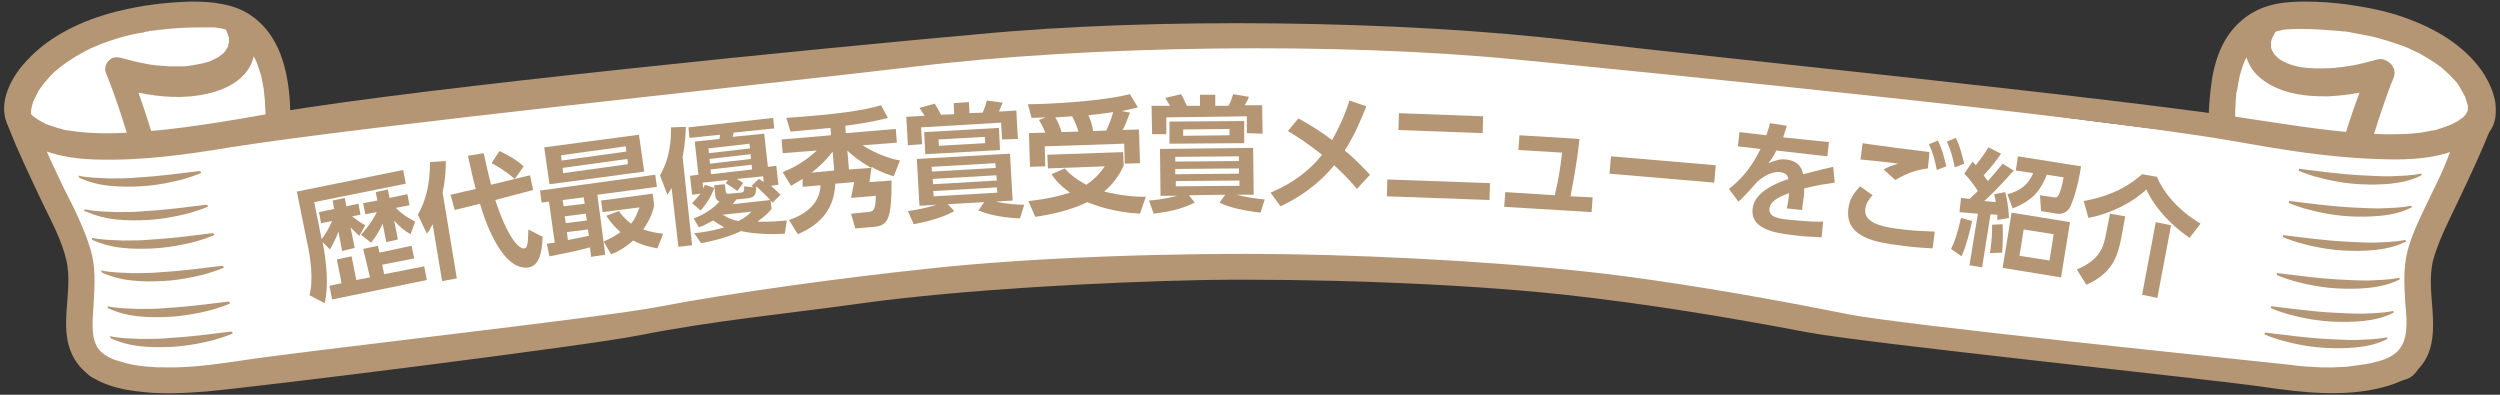 <?xml version="1.0" encoding="utf-8"?>
<!-- Generator: Adobe Illustrator 27.9.0, SVG Export Plug-In . SVG Version: 6.00 Build 0)  -->
<svg version="1.1" id="レイヤー_1" xmlns="http://www.w3.org/2000/svg" xmlns:xlink="http://www.w3.org/1999/xlink" x="0px"
	 y="0px" width="475px" height="75px" viewBox="0 0 475 75" style="enable-background:new 0 0 475 75;" xml:space="preserve">
<rect x="0" y="0" width="475" height="75" fill="#333333" stroke="none"/>
<style type="text/css">
	.st0{fill:#FFFFFF;}
	.st1{fill:#B49574;}
</style>
<g>
	<g>
		<g>
			<path class="st0" d="M471,23.1c2.8-3.7-3.9-20-34.1-20.2C418,2.7,423.1,24.6,421.8,34c-1.7,12-0.9,21,5.2,27
				c3.6,3.6,27.6,11.2,29.9,8.2c2.3-3,0-11.5,2.8-23.1C462.4,34.5,468.2,26.8,471,23.1z"/>
			<path class="st0" d="M3.9,23.1C1.1,19.3,7.8,3.1,38,2.8C56.9,2.7,51.8,24.6,53.1,34c1.7,12,0.9,21-5.2,27
				c-3.6,3.6-27.6,11.2-29.9,8.2c-2.3-3,0-11.5-2.8-23.1C12.5,34.5,6.6,26.8,3.9,23.1z"/>
			<g>
				<path class="st1" d="M56,38c-0.2-1.9-0.5-3.8-0.7-5.8c-0.1-1.3-0.1-2.5-0.1-3.8c0-2.9,0-5.9-0.1-8.8c-0.4-6.4-2-13.1-7.6-16.8
					c-3.2-2.1-7.2-2.5-11-2.5C31.7,0.4,26.8,1,22.1,2.2c-6.3,1.6-12.6,4.5-17,9.3C2.6,14.1,0.2,18.2,0.9,22c0.2,0.9,0.4,1.7,1,2.4
					c2,2.6,3.9,5.3,5.5,8.2c0.3,0.5,0.5,0.9,0.8,1.4c0.1,0.1,0.1,0.2,0.2,0.3c0,0,0,0,0,0c0.1,0.3,0.3,0.5,0.4,0.8
					c0.5,1.1,1,2.2,1.5,3.3c1,2.5,1.9,5,2.5,7.6c0.3,1.2,0.6,2.6,0.8,4c0.2,1.4,0.4,2.7,0.5,4.1c0.2,2.3,0.3,4.7,0.3,7
					c0,3.2-0.3,7.5,2.2,9.9c1.7,1.7,4.5,1.4,6.6,1.2c3.3-0.4,6.5-1.2,9.7-2.1c3.3-1,6.5-2.1,9.7-3.4c1.9-0.8,3.9-1.6,5.6-2.7
					c0.3-0.2,0.6-0.4,0.9-0.6c0,0,0.1-0.1,0.1-0.1c0,0,0.1-0.1,0.1-0.1c0.1-0.1,0.3-0.2,0.4-0.3c0.1-0.1,0.1-0.2,0.2-0.2
					c2.8-2.7,4.5-6.5,5.5-10.2C56.6,47.7,56.5,42.8,56,38z M16.2,9.7C16.2,9.7,16.2,9.7,16.2,9.7C16.5,9.5,16.3,9.6,16.2,9.7z
					 M16.1,9.7C16.1,9.8,16.1,9.8,16.1,9.7C16.1,9.8,16.1,9.8,16.1,9.7z M24.7,66.9c-0.2,0-0.3,0.1-0.5,0.1c0,0-0.2,0-0.3,0.1
					c-0.1,0-0.2,0-0.3,0c-0.2,0-0.3,0-0.5,0.1c-0.3,0-0.6,0.1-0.9,0.1c-0.6,0.1-1.1,0.1-1.7,0.1c-0.2,0-0.5,0-0.7,0c0,0,0,0,0,0
					c0-0.1-0.1-0.2-0.1-0.4c0-0.2-0.1-0.3-0.1-0.5c-0.1-0.7-0.2-1.5-0.2-2.2c-0.2-4.3-0.1-8.7-0.7-13c-1.3-9.5-5.1-18.6-10.5-26.4
					c-0.7-1.1-1.5-2.1-2.3-3.1c0,0,0,0,0,0c0,0,0,0,0-0.1c0-0.1,0-0.2,0-0.4c0,0,0,0,0,0c0-0.3,0-0.5,0.1-0.8c0-0.2,0.1-0.3,0.1-0.5
					c0,0,0,0,0,0c0.1-0.4,0.2-0.7,0.4-1.1c0.2-0.4,0.4-0.8,0.6-1.2c0-0.1,0.1-0.1,0.1-0.2c0.1-0.2,0.2-0.3,0.3-0.5
					c0.6-0.9,1.3-1.7,2-2.5c0.2-0.2,0.4-0.4,0.6-0.6c0.1-0.1,0.2-0.2,0.3-0.3c0.5-0.4,1-0.8,1.5-1.2c1.1-0.8,2.3-1.6,3.6-2.3
					c0.3-0.2,0.6-0.3,0.9-0.5c0.1,0,0.2-0.1,0.2-0.1c0.2-0.1,0.4-0.2,0.6-0.3c0.8-0.3,1.6-0.7,2.4-1c1.7-0.6,3.5-1.2,5.3-1.6
					c0.5-0.1,1-0.2,1.5-0.3c0.2,0,0.5-0.1,0.7-0.1c0.1,0,0.2,0,0.3-0.1c0,0,0.2,0,0.3-0.1c0.1,0,0.2,0,0.3,0c0.1,0,0.2,0,0.3-0.1
					c0.3,0,0.6-0.1,0.9-0.1c0.6-0.1,1.1-0.1,1.7-0.2c2.5-0.3,5-0.4,7.5-0.4c0.5,0,0.9,0,1.4,0c0.2,0,0.4,0,0.6,0c0.1,0,0.1,0,0.2,0
					c0,0,0.1,0,0.1,0c0.7,0.1,1.5,0.2,2.2,0.4c0.1,0.2,0.2,0.5,0.3,0.7c0-0.1,0-0.2,0,0c0,0.1,0,0.1,0.1,0.2c0,0,0,0,0,0
					c0,0,0,0,0,0c0,0,0,0,0,0.1c0.1,0.2,0.1,0.4,0.2,0.6c0,0,0,0,0,0.1c0,0.1,0,0.3,0,0.3c0,0.2,0,0.3,0,0.5c0,0,0,0,0,0
					c0,0,0,0,0,0c0,0.1-0.2,0.5-0.2,0.7c0.1-0.1,0.2-0.3,0.1-0.1c0,0.1-0.1,0.1-0.1,0.2c0,0,0,0,0,0c0,0,0,0,0,0
					c-0.1,0.2-0.2,0.3-0.3,0.5c0,0-0.2,0.2-0.2,0.3c0,0,0,0,0,0c-0.2,0.3-0.5,0.5-0.7,0.7c0,0-0.1,0.1-0.2,0.1c0,0,0,0-0.1,0.1
					c0,0-0.1,0.1-0.1,0.1c0,0,0,0,0,0c0,0,0,0,0,0c0,0-0.1,0-0.1,0.1c-0.4,0.2-0.8,0.4-1.2,0.6c-0.3,0.2-0.7,0.3-1,0.4
					c-0.1,0-0.3,0.1-0.4,0.1c-0.2,0.1-0.5,0.1-0.8,0.2c-1,0.2-2,0.4-3.1,0.5c-0.1,0-0.7,0-0.5,0c-0.2,0-0.5,0-0.7,0
					c-0.6,0-1.2,0-1.9,0c-1.5-0.1-3-0.2-4.4-0.5c-0.9-0.2-1.1-0.2-1.9-0.4c-0.9-0.2-1.8-0.5-2.7-0.7c-0.8-0.2-1.7-0.2-2.3,0.5
					c-0.6,0.5-0.9,1.6-0.6,2.3c2,4.9,3.6,10,5.1,15.1c1.6,5.6,3,11.3,4,17.1c0.1,0.3,0.1,0.6,0.2,0.9c0,0,0,0.1,0,0.1c0,0,0,0,0,0.1
					c0,0.1,0,0.3,0.1,0.4c0.1,0.7,0.2,1.4,0.3,2.1c0.2,1.2,0.3,2.5,0.4,3.7c0.1,1.1,0.1,2.3,0.1,3.4c0,0.5,0,0.9,0,1.4
					c0,0.2,0,0.5,0,0.7c0,0,0,0.1,0,0.2c0,0.1,0,0.1,0,0.1c-0.1,1.2-0.3,2.3,0,3.5c0.2,0.8,0.6,1.6,1.2,2.3c-1.8,0.5-3.7,1-5.6,1.4
					C25.4,66.7,25,66.8,24.7,66.9z M34.9,62.3C34.9,62.4,34.9,62.4,34.9,62.3C34.9,62.4,34.9,62.4,34.9,62.3
					C34.9,62.4,34.9,62.4,34.9,62.3C34.9,62.3,34.9,62.3,34.9,62.3z M34.9,62.3C34.9,62.3,34.9,62.3,34.9,62.3
					C34.9,62.3,34.9,62.3,34.9,62.3C34.9,62.3,34.9,62.3,34.9,62.3z M34.9,62.4C34.9,62.4,34.9,62.4,34.9,62.4
					C34.9,62.4,34.9,62.3,34.9,62.4C34.9,62.4,34.9,62.4,34.9,62.4z M51.4,44c0,0.1,0,0.1,0,0.2c0,0.6,0,1.1-0.1,1.7
					c-0.1,1.1-0.2,2.1-0.4,3.2c-0.1,0.5-0.2,1-0.3,1.5c-0.1,0.2-0.1,0.5-0.2,0.7c0,0.1-0.1,0.2-0.1,0.3c0.1-0.5,0-0.1,0,0.1
					c-0.3,0.9-0.6,1.8-1,2.7c-0.2,0.4-0.4,0.8-0.6,1.2c-0.1,0.2-0.2,0.4-0.3,0.6c0.3-0.5-0.2,0.2-0.2,0.3c-0.5,0.8-1.1,1.5-1.7,2.2
					c-0.1,0.2-0.3,0.3-0.4,0.5c0,0-0.1,0-0.1,0.1c-0.1,0.1-0.2,0.2-0.3,0.3c-0.3,0.2-0.7,0.5-1,0.7c-0.2,0.1-0.3,0.2-0.5,0.3
					c-0.3,0.1-0.5,0.2-0.8,0.4c-0.3,0.1-0.5,0.2-0.8,0.4c-0.4,0.2-0.8,0.3-1.2,0.5c-0.1,0-0.1,0-0.2,0.1c0,0-0.1,0-0.1,0
					c-0.2,0.1-0.5,0.1-0.7,0.2c-0.9,0.3-1.8,0.5-2.7,0.6c-0.2,0-0.5,0.1-0.7,0.1c-0.1,0-0.1,0-0.2,0c-0.4,0-0.8,0-1.2,0
					c-0.1,0-0.3,0-0.4-0.1c-0.1,0-0.1,0-0.2,0c-0.1,0-0.1-0.1-0.2-0.1c0,0,0,0,0,0c0,0,0,0,0,0c0,0,0,0,0,0.1c0,0,0,0,0-0.1
					c0,0,0,0,0,0c0,0,0,0,0,0c0,0,0,0,0,0c-0.1-0.2,0-0.2,0,0c0,0,0,0,0-0.1c0-0.1,0-0.1-0.1-0.1c0,0,0,0.1,0.1,0.1
					c0-0.1,0-0.1,0-0.2c0,0,0,0,0-0.1c0.1-0.4,0.1-0.9,0.2-1.3c0.5-4.8-0.2-9.6-1-14.3c-0.9-5.5-2.2-11-3.7-16.5
					c-1.2-4.2-2.5-8.4-4-12.6c4.3,0.9,8.8,1.2,13.1,0.2c3.8-0.8,7.9-3,8.8-7.1c0.1,0.3,0.3,0.5,0.4,0.8c0.3,0.6,0.5,1.3,0.7,1.9
					c0.1,0.3,0.2,0.6,0.3,0.9c0,0,0,0,0,0c0,0.2,0.1,0.3,0.1,0.5c0.1,0.7,0.3,1.4,0.4,2.1c0.7,5.4,0.1,10.9,0.6,16.3
					c0.2,2.1,0.5,4.2,0.7,6.3c0.1,1.2,0.2,2.4,0.2,3.7c0,0.3,0,0.5,0,0.8C51.4,43.9,51.4,43.9,51.4,44z"/>
				<path class="st1" d="M43.2,9.3c0,0,0-0.1,0-0.1C43.2,9.2,43.2,9.3,43.2,9.3C43.2,9.3,43.2,9.3,43.2,9.3
					C43.2,9.3,43.2,9.3,43.2,9.3z"/>
				<path class="st1" d="M41.8,11c0,0-0.2,0.1-0.2,0.2c0,0,0,0,0,0C41.6,11.1,41.7,11.1,41.8,11z"/>
				<path class="st1" d="M34.9,62.2C34.9,62.2,34.8,62.2,34.9,62.2C34.8,62.2,34.8,62.2,34.9,62.2C34.8,62.2,34.9,62.2,34.9,62.2
					C34.9,62.2,34.9,62.3,34.9,62.2C34.9,62.3,34.9,62.3,34.9,62.2C34.9,62.3,34.9,62.3,34.9,62.2C34.9,62.2,34.9,62.3,34.9,62.2
					c0,0,0-0.1,0-0.1c0,0,0,0,0,0C34.8,62.2,34.9,62.2,34.9,62.2z"/>
				<path class="st1" d="M43.1,6.6c0,0.1,0.1,0.1,0.1,0.2c0,0,0,0,0,0C43.1,6.8,43.1,6.7,43.1,6.6z"/>
			</g>
			<g>
				<path class="st1" d="M425.3,53.9C425.3,54,425.3,54,425.3,53.9C425.3,54,425.3,54,425.3,53.9C425.3,53.9,425.3,53.9,425.3,53.9z
					"/>
				<path class="st1" d="M474.1,19.4c-0.3-1.8-1.1-3.6-2-5.1c-3.2-5.1-8.5-8.4-14-10.5c-4-1.6-8.2-2.4-12.4-3
					c-2.5-0.3-5.1-0.5-7.6-0.5c-2.1,0-4.3,0.1-6.3,0.6c-3.4,0.8-6.3,2.8-8.3,5.6c-1.7,2.4-2.7,5.4-3.2,8.4c-0.5,3.2-0.7,6.4-0.7,9.6
					c0,2.7,0.1,5.4-0.1,8.1c0,0.3,0,0.5-0.1,0.8c0,0.1,0,0.2,0,0.3c0,0.1,0,0.2,0,0.3c-0.2,1.5-0.4,3-0.5,4.5
					c-0.2,2.5-0.3,5-0.2,7.4c0.2,4.4,1.1,9,3.4,12.8c0.9,1.6,2.1,3.2,3.5,4.4c0.9,0.8,1.9,1.4,2.9,1.9c2.9,1.5,5.9,2.6,8.9,3.7
					c3.3,1.1,6.6,2.1,9.9,2.8c2.6,0.6,5.4,1.2,8.1,0.9c1.3-0.1,2.5-0.4,3.4-1.4c1.2-1.3,1.6-3.2,1.8-4.8c0.2-1.7,0.2-3.5,0.2-5.2
					c0-2.3,0.1-4.7,0.3-7c0.1-0.6,0.1-1.3,0.2-1.9c0-0.1,0-0.1,0-0.1c0-0.2,0-0.4,0.1-0.5c0.1-0.4,0.1-0.7,0.2-1.1
					c0.2-1.5,0.6-2.9,0.9-4.4c0.3-1.3,0.7-2.7,1.2-4c0.2-0.6,0.4-1.2,0.6-1.8c0.1-0.3,0.2-0.6,0.4-0.9c0-0.1,0.1-0.2,0.1-0.3
					c0,0,0.1-0.2,0.1-0.3c1.6-3.8,3.7-7.4,6-10.8c0.8-1.1,1.6-2.2,2.4-3.3C474.3,23,474.3,21.1,474.1,19.4z M419.2,33.7
					C419.2,33.8,419.2,33.8,419.2,33.7L419.2,33.7z M468.5,18.7C468.5,18.7,468.5,18.7,468.5,18.7C468.6,19,468.5,18.9,468.5,18.7z
					 M425,17.1c0-0.1,0-0.2,0-0.2C425.1,16.5,425,16.9,425,17.1z M423.9,48.5C423.9,48.6,424,48.9,423.9,48.5L423.9,48.5z M424,48.9
					c0-0.1,0-0.3-0.1-0.4c0-0.2-0.1-0.5-0.1-0.7c-0.1-0.5-0.1-1.1-0.1-1.6c-0.1-2.4-0.1-4.8,0.1-7.1c0.1-1.3,0.2-2.6,0.4-3.9
					c0-0.1,0.1-0.5,0.1-0.5c0-0.3,0.1-0.6,0.1-0.9c0-0.3,0.1-0.6,0.1-0.8c0.1-1.2,0.1-2.4,0.1-3.5c0-2.8,0-5.6,0.1-8.5
					c0-0.7,0.1-1.4,0.1-2.1c0-0.4,0.1-0.7,0.1-1.1c0-0.2,0-0.3,0.1-0.5c0,0,0,0,0,0c0.2-0.6,0.2-1.4,0.4-2.1c0.1-0.7,0.3-1.4,0.5-2
					c0.1-0.3,0.2-0.6,0.3-0.9c0.1-0.2,0.1-0.3,0.2-0.5c0.1-0.3,0.3-0.6,0.4-0.9c0.5,1.4,1.2,2.6,2.3,3.6c3.5,3.2,8.7,3.9,13.3,3.8
					c2-0.1,3.9-0.3,5.9-0.7c-3.2,8.6-5.6,17.6-7.2,26.6c-0.9,4.7-1.6,9.7-1.4,14.5c0,0.9,0.1,1.7,0.2,2.6c0,0.2,0,0.4,0,0.7
					c0,0,0,0,0,0c0,0.1,0,0.2-0.1,0.3c0,0.1,0,0.1-0.1,0.1c0,0,0,0,0,0c0,0,0,0,0,0c0,0,0,0,0,0c0,0,0,0,0,0c0,0,0,0-0.1,0.1
					c-0.1,0.1-0.1,0.1-0.1,0.1c0,0-0.1,0-0.1,0.1c-0.3,0.1-0.5,0.1-0.8,0.2c-0.1,0-0.2,0-0.2,0c-0.2,0-0.4,0-0.6,0
					c-0.5,0-0.9-0.1-1.4-0.1c-0.1,0-0.2,0-0.3,0c-0.3-0.1-0.6-0.1-0.9-0.2c-0.6-0.1-1.3-0.3-1.9-0.5c0,0-0.1,0-0.1-0.1
					c-0.6-0.3-1.2-0.5-1.8-0.8c-0.9-0.4-1.7-0.9-2.5-1.4c0,0,0,0,0,0c-0.3-0.3-0.6-0.6-0.8-0.9c-0.1-0.2-0.3-0.3-0.4-0.5
					c0,0-0.1-0.2-0.2-0.3c0-0.1-0.3-0.3-0.3-0.4c-0.2-0.2-0.3-0.5-0.5-0.7c-0.5-0.8-0.9-1.6-1.3-2.5c0,0,0,0,0,0c0.1,0.1,0,0.1,0,0
					c0-0.1-0.1-0.1-0.1-0.2c0,0.1,0.1,0.1,0.1,0.2c0,0,0-0.1,0-0.1c-0.1-0.2-0.2-0.4-0.2-0.6c-0.2-0.5-0.3-0.9-0.4-1.4
					C424.3,50.8,424.1,49.9,424,48.9z M436.5,62.4C436.5,62.4,436.5,62.4,436.5,62.4C436.5,62.4,436.5,62.4,436.5,62.4z M455.1,67.2
					C455.1,67.2,455.1,67.2,455.1,67.2C455.4,67.2,455.3,67.2,455.1,67.2z M455,67.3C455,67.3,455,67.3,455,67.3
					C455,67.3,455,67.3,455,67.3C455,67.3,455,67.3,455,67.3z M455,67.3c-0.1,0-0.1,0-0.2,0C454.9,67.3,454.9,67.3,455,67.3
					C455,67.3,455,67.3,455,67.3z M461.2,51.9C461.2,51.6,461.2,51.8,461.2,51.9L461.2,51.9z M457.8,42.9
					c-1.5,5.2-2.1,10.5-2.3,15.9c-0.1,1.9,0,3.8-0.1,5.7c0,0.4,0,0.7-0.1,1.1c0,0.1,0,0.3-0.1,0.5c0,0,0,0.1,0,0.1
					c0,0.3-0.1,0.6-0.2,0.8c0,0.1-0.1,0.2-0.1,0.3c-0.1,0-0.1,0-0.2,0c-0.2,0-0.5,0-0.7,0c-0.6,0-1.1-0.1-1.7-0.1
					c-0.1,0-0.2,0-0.3,0c-0.4-0.1-0.7-0.1-1.1-0.2c-0.7-0.1-1.4-0.3-2.2-0.4c-1.6-0.3-3.1-0.7-4.6-1.2c-0.1,0-0.2-0.1-0.3-0.1
					c0.8-1,1.2-2.4,1.2-3.7c-0.1-0.9-0.2-1.8-0.3-2.7c-0.1-1,0-2.1,0-3.1c0-0.6,0.1-1.1,0.1-1.7c0-0.3,0-0.5,0.1-0.8c0,0,0,0,0,0
					c0-0.2,0-0.4,0.1-0.6c0.1-1.3,0.3-2.6,0.5-3.9c0.9-5.7,2.2-11.4,3.7-17c0.9-3.1,1.8-6.2,2.8-9.3c0.5-1.4,0.9-2.7,1.4-4.1
					c0.2-0.6,0.5-1.3,0.7-1.9c0.1-0.3,0.2-0.6,0.4-1c0.1-0.2,0.1-0.3,0.2-0.5c0.4-1,0.4-1.8-0.3-2.7c-0.6-0.7-1.7-1.3-2.7-1
					c-1.5,0.4-3,0.8-4.5,1.1c-0.6,0.1-1.2,0.2-1.9,0.3c-0.3,0-0.6,0.1-1,0.1c-0.2,0-0.3,0-0.5,0.1c-0.1,0-0.2,0-0.2,0
					c-1.2,0.1-2.5,0.1-3.7,0.1c-0.5,0-1.1-0.1-1.6-0.1c-0.3,0-0.5-0.1-0.8-0.1c0,0,0,0,0,0c-0.1,0-0.2,0-0.2,0
					c-0.9-0.2-1.9-0.4-2.8-0.8c-0.1,0-0.1,0-0.2-0.1c-0.1-0.1-0.3-0.1-0.4-0.2c-0.4-0.2-0.7-0.4-1-0.6c0,0,0,0,0,0
					c-0.1-0.1-0.2-0.2-0.3-0.3c-0.1-0.1-0.2-0.2-0.4-0.4c0,0-0.1-0.1-0.1-0.1c-0.1-0.2-0.3-0.5-0.4-0.7c0,0,0,0,0,0
					c-0.1-0.2-0.1-0.3-0.2-0.5c0,0,0,0,0-0.1c0-0.2,0-0.4,0-0.5c0,0,0-0.2,0-0.3c0-0.1,0-0.3,0-0.3c0-0.1,0.2-0.6,0.3-0.9
					c-0.1,0.1-0.1,0.2,0,0c0,0,0-0.1,0.1-0.1c0,0,0,0,0,0c0,0,0,0,0,0c0-0.1,0.1-0.2,0.1-0.2c0.1-0.2,0.2-0.5,0.4-0.7c0,0,0,0,0,0
					c0,0,0,0,0,0c0.4-0.1,0.8-0.2,1.2-0.3c0.2,0,0.4-0.1,0.6-0.1c0.1,0,0.1,0,0.1,0c0,0,0,0,0.1,0c1-0.1,1.9-0.1,2.9-0.1
					c2.5,0,4.9,0.2,7.3,0.4c0.3,0,0.6,0.1,0.9,0.1c-0.5-0.1,0.1,0,0.3,0c0.5,0.1,1.1,0.2,1.6,0.3c1,0.2,2.1,0.4,3.1,0.6
					c1.8,0.4,3.6,1,5.4,1.6c0.4,0.1,0.7,0.3,1.1,0.4c0,0,0,0,0,0c0,0,0,0,0,0c0.2,0.1,0.5,0.2,0.7,0.3c0.7,0.3,1.4,0.7,2.1,1
					c1.2,0.7,2.4,1.4,3.5,2.2c0,0,0,0,0,0c0,0,0,0-0.1-0.1c0.1,0.1,0.1,0.1,0.2,0.2c0,0,0,0,0,0c0.1,0,0.1,0.1,0.2,0.1
					c0.2,0.2,0.5,0.4,0.7,0.6c0.4,0.4,0.9,0.8,1.3,1.2c0.4,0.4,0.7,0.8,1.1,1.2c0,0,0,0,0,0c-0.1-0.1-0.1-0.1,0.1,0.1c0,0,0,0,0,0
					c0,0,0.1,0.1,0.1,0.1c0,0-0.1-0.1-0.1-0.1c0.1,0.2,0.3,0.4,0.4,0.6c0.2,0.4,0.5,0.8,0.7,1.2c0.1,0.2,0.2,0.4,0.3,0.6
					c0,0,0,0.1,0.1,0.1c0.2,0.6,0.4,1.3,0.6,1.9c0,0.1,0,0.3,0,0.4c0,0.1,0,0.2,0,0.3c0,0.1-0.1,0.2-0.1,0.4c0,0.1-0.1,0.1-0.1,0.2
					C464,28.2,460.1,35.2,457.8,42.9z"/>
				<path class="st1" d="M466.9,16.1C466.9,16,466.9,16,466.9,16.1C466.9,16,466.9,16,466.9,16.1C466.9,16.1,466.9,16.1,466.9,16.1z
					"/>
				<path class="st1" d="M463.6,12.7C463.6,12.7,463.6,12.7,463.6,12.7c-0.1-0.1-0.1-0.1-0.2-0.1C463.6,12.7,463.7,12.8,463.6,12.7z
					"/>
				<path class="st1" d="M439.6,62.3C439.6,62.3,439.6,62.2,439.6,62.3c0.1,0,0.1-0.1,0.2-0.1c0,0,0,0,0,0c0,0,0,0,0,0
					C439.7,62.1,439.6,62.2,439.6,62.3z"/>
				<path class="st1" d="M431.9,6.9C431.9,6.9,431.9,6.9,431.9,6.9c0,0,0,0.1,0,0.2C431.9,7,431.9,7,431.9,6.9z"/>
			</g>
			<g>
				<path class="st0" d="M471,23.1C455.5,39.3,327.2,6.6,236.7,6.6S19.4,39.3,3.9,23.1C7.6,32.8,13.5,43,15,48.6
					c2.2,8.4-4.1,19,6.7,22.3c22.8,7,125.6-20.2,215-20.2s193.6,27.2,216.4,20.2c10.9-3.3,4.6-13.9,6.7-22.3
					C461.3,43,467.3,32.8,471,23.1z"/>
				<path class="st1" d="M472.4,21.1c-0.9-0.8-2.1-1.1-3.1,0c-0.4,0.4-0.8,0.8-1.2,1.1c-0.2,0.2-0.4,0.3-0.7,0.5
					c-0.1,0.1-0.3,0.2-0.4,0.3c-1,0.6-2.1,1-3.3,1.4c-0.2,0-0.2,0.1-0.3,0.1c0,0-0.1,0-0.3,0.1c-0.3,0.1-0.7,0.2-1,0.2
					c-0.7,0.1-1.4,0.3-2.1,0.4c-1.6,0.2-3.2,0.3-4.8,0.3c-3.2,0.1-7.5-0.2-11.1-0.6c-4.7-0.5-9.3-1.2-13.9-1.9
					c-25.7-4.2-105-12.1-130.8-15.2c-33-4-80.5-4.5-113.6-1.3C158.6,8.9,79.4,16.7,52.4,21.4c-9.2,1.6-18.6,3.3-28,3.8
					c-3.4,0.2-6.4,0.2-9.9-0.2c-0.7-0.1-1.4-0.2-2.1-0.3c-0.1,0-0.6-0.1-0.7-0.2c-0.3-0.1-0.5-0.1-0.8-0.2c-0.6-0.2-1.2-0.4-1.8-0.6
					c-0.3-0.1-0.6-0.2-0.8-0.4c-0.1,0-0.2-0.1-0.3-0.1c0,0,0,0,0,0c-0.5-0.3-1-0.6-1.4-0.9c-0.1-0.1-0.3-0.2-0.4-0.3
					c0,0-0.3-0.3-0.4-0.4c-2-2-5.3-0.3-4.2,2.5c1.9,4.9,4.2,9.6,6.4,14.3c1.7,3.5,3.7,7.2,4.6,11c1.5,6.4-2.1,13.7,2,19.5
					c2.8,4,8.2,5.2,12.8,5.6c3.8,0.4,7.7,0.2,11.6-0.1c10.1-0.9,72.6-8.7,82.5-10.7c14.1-2.8,28.2-4.1,42.4-6.1
					c19.1-2.6,45.5-4,64.8-4.4c20.5-0.3,48.2,0.6,68.6,2.8c15.4,1.7,30.7,4.2,45.9,7.1c11,2.1,75.7,8.8,86.8,10.4
					c7.4,1.1,15.4,2,22.7,0.1c3.1-0.8,6.1-2.1,7.9-4.9c1.8-2.8,1.8-6.2,1.6-9.4c-0.2-3.2-0.7-6.7,0.1-9.9c1.1-3.9,3.1-7.7,4.8-11.3
					c2.2-4.6,4.4-9.3,6.3-14.1C473.9,22.8,473.3,21.7,472.4,21.1z M462.3,36.2c-1.7,3.6-3.7,7.3-4.8,11.2c-0.9,3.3-0.7,6.7-0.5,10.1
					c0.2,2.7,0.7,6-0.8,8.4c-0.8,1.3-2.1,2-3.5,2.5c-0.3,0.1-0.6,0.2-1,0.3c0,0-0.1,0-0.1,0c-0.4,0.1-0.8,0.2-1.1,0.3
					c-1.6,0.3-3.2,0.5-4.8,0.7c-0.7,0-1.9,0.1-2.3,0.1c0,0-0.4,0-0.5,0c-0.2,0-0.4,0-0.6,0c-0.5,0-1,0-1.4,0c-2-0.1-3.9-0.2-5.9-0.5
					c-10.1-1.1-74-7.6-83.9-9.6c-14-2.8-28.1-5.3-42.3-7.2c-18.9-2.5-44.9-3.9-64-4.2c-20.3-0.3-47.8,0.5-68,2.7
					c-15.3,1.6-37.2,4.5-52.3,7.4c-10.6,2-67,8.3-78.6,10.1c-4.1,0.6-8.2,1.2-12.4,1.3c-1.2,0-1.1,0-2.3,0c-0.9,0-1.7,0-2.6-0.1
					c-1.6-0.1-3.2-0.3-4.7-0.7c0,0-0.2,0-0.3-0.1c-0.1,0-0.3-0.1-0.3-0.1c-0.6-0.2-1.2-0.3-1.7-0.5c-1.2-0.5-2.4-1.2-3.1-2.3
					c-1.4-2.4-0.8-5.8-0.7-8.5c0.2-3.4,0.4-6.8-0.6-10.1c-1.2-4-3.1-7.8-5-11.5c-1.1-2.4-2.3-4.7-3.3-7.1c2.9,1,6,1.4,9.1,1.5
					c8.6,0.3,17.3-0.9,25.7-2.3c25.8-4.1,103.8-12.2,129.7-15.3c33.4-4.1,81.1-4.7,114.6-1.4c27.5,2.7,108.5,10.7,135.7,15.4
					c9.1,1.6,18.4,3.2,27.6,3.5c4.6,0.2,9.7,0.2,14.2-1.3C464.6,31.4,463.5,33.8,462.3,36.2z"/>
			</g>
			<g>
				<g>
					<path class="st1" d="M15,33.4c1.9,0.4,3.8,0.4,5.7,0.5c1.9,0,3.8,0,5.7-0.2c1.9-0.1,3.8-0.3,5.7-0.5l5.8-0.7
						c0.1,0,0.2,0.1,0.3,0.2c0,0.1,0,0.2-0.1,0.2c-0.9,0.4-1.8,0.7-2.8,1c-0.9,0.3-1.9,0.5-2.8,0.7c-1.9,0.4-3.9,0.7-5.8,0.8
						c-2,0.1-4,0.1-5.9-0.1c-2-0.2-3.9-0.7-5.7-1.5c-0.1-0.1-0.2-0.2-0.1-0.3C14.7,33.4,14.8,33.4,15,33.4L15,33.4z"/>
					<path class="st1" d="M17.5,45.2c1.9,0.4,3.8,0.4,5.7,0.5c1.9,0,3.8,0,5.7-0.2c1.9-0.1,3.8-0.3,5.7-0.5l5.8-0.7
						c0.1,0,0.2,0.1,0.3,0.2c0,0.1,0,0.2-0.1,0.2c-0.9,0.4-1.8,0.7-2.8,1c-0.9,0.3-1.9,0.5-2.8,0.7c-1.9,0.4-3.9,0.7-5.8,0.8
						c-2,0.1-4,0.1-5.9-0.1c-2-0.2-3.9-0.7-5.7-1.5c-0.1-0.1-0.2-0.2-0.1-0.3C17.3,45.2,17.4,45.1,17.5,45.2L17.5,45.2z"/>
					<path class="st1" d="M16.3,39.8c1.9,0.4,3.8,0.4,5.7,0.5c1.9,0,3.8,0,5.7-0.2c1.9-0.1,3.8-0.3,5.7-0.5l5.8-0.7
						c0.1,0,0.2,0.1,0.3,0.2c0,0.1,0,0.2-0.1,0.2c-0.9,0.4-1.8,0.7-2.8,1c-0.9,0.3-1.9,0.5-2.8,0.7c-1.9,0.4-3.9,0.7-5.8,0.8
						c-2,0.1-4,0.1-5.9-0.1c-2-0.2-3.9-0.7-5.7-1.5C16,40.2,16,40,16,39.9C16.1,39.8,16.2,39.8,16.3,39.8L16.3,39.8z"/>
					<path class="st1" d="M19.3,51.4c1.9,0.4,3.8,0.4,5.7,0.5c1.9,0,3.8,0,5.7-0.2c1.9-0.1,3.8-0.3,5.7-0.5l5.8-0.7
						c0.1,0,0.2,0.1,0.3,0.2c0,0.1,0,0.2-0.1,0.2c-0.9,0.4-1.8,0.7-2.8,1c-0.9,0.3-1.9,0.5-2.8,0.7c-1.9,0.4-3.9,0.7-5.8,0.8
						c-2,0.1-4,0.1-5.9-0.1c-2-0.2-3.9-0.7-5.7-1.5c-0.1-0.1-0.2-0.2-0.1-0.3C19.1,51.5,19.2,51.4,19.3,51.4L19.3,51.4z"/>
					<path class="st1" d="M20.5,58.2c1.9,0.4,3.8,0.4,5.7,0.5c1.9,0,3.8,0,5.7-0.2c1.9-0.1,3.8-0.3,5.7-0.5l5.8-0.7
						c0.1,0,0.2,0.1,0.3,0.2c0,0.1,0,0.2-0.1,0.2c-0.9,0.4-1.8,0.7-2.8,1c-0.9,0.3-1.9,0.5-2.8,0.7c-1.9,0.4-3.9,0.7-5.8,0.8
						c-2,0.1-4,0.1-5.9-0.1c-2-0.2-3.9-0.7-5.7-1.5c-0.1-0.1-0.2-0.2-0.1-0.3C20.3,58.2,20.4,58.2,20.5,58.2L20.5,58.2z"/>
					<path class="st1" d="M21,63.9c1.9,0.4,3.8,0.4,5.7,0.5c1.9,0,3.8,0,5.7-0.2c1.9-0.1,3.8-0.3,5.7-0.5l5.8-0.7
						c0.1,0,0.2,0.1,0.3,0.2c0,0.1,0,0.2-0.1,0.2c-0.9,0.4-1.8,0.7-2.8,1c-0.9,0.3-1.9,0.5-2.8,0.7c-1.9,0.4-3.9,0.7-5.8,0.8
						c-2,0.1-4,0.1-5.9-0.1c-2-0.2-3.9-0.7-5.7-1.5c-0.1-0.1-0.2-0.2-0.1-0.3C20.8,63.9,20.9,63.8,21,63.9L21,63.9z"/>
				</g>
				<g>
					<path class="st1" d="M459.9,33.4c-1.8,0.9-3.8,1.3-5.7,1.5c-2,0.2-4,0.2-5.9,0.1c-2-0.1-3.9-0.4-5.8-0.8
						c-1-0.2-1.9-0.5-2.8-0.7c-0.9-0.3-1.9-0.6-2.8-1c-0.1,0-0.2-0.2-0.1-0.3c0-0.1,0.1-0.2,0.2-0.1l5.8,0.7
						c1.9,0.2,3.8,0.4,5.7,0.5c1.9,0.1,3.8,0.2,5.7,0.2c1.9-0.1,3.8-0.1,5.7-0.5l0,0c0.1,0,0.2,0.1,0.3,0.2
						C460,33.2,460,33.3,459.9,33.4z"/>
					<path class="st1" d="M458,39.5c-1.8,0.9-3.8,1.3-5.7,1.5c-2,0.2-4,0.2-5.9,0.1c-2-0.1-3.9-0.4-5.8-0.8c-1-0.2-1.9-0.5-2.8-0.7
						c-0.9-0.3-1.9-0.6-2.8-1c-0.1,0-0.2-0.2-0.1-0.3c0-0.1,0.1-0.2,0.2-0.1l5.8,0.7c1.9,0.2,3.8,0.4,5.7,0.5
						c1.9,0.1,3.8,0.2,5.7,0.2c1.9-0.1,3.8-0.1,5.7-0.5l0,0c0.1,0,0.2,0.1,0.3,0.2C458.2,39.4,458.1,39.5,458,39.5z"/>
					<path class="st1" d="M456.9,46c-1.8,0.9-3.8,1.3-5.7,1.5c-2,0.2-4,0.2-5.9,0.1c-2-0.1-3.9-0.4-5.8-0.8c-1-0.2-1.9-0.5-2.8-0.7
						c-0.9-0.3-1.9-0.6-2.8-1c-0.1,0-0.2-0.2-0.1-0.3c0-0.1,0.1-0.2,0.2-0.1l5.8,0.7c1.9,0.2,3.8,0.4,5.7,0.5
						c1.9,0.1,3.8,0.2,5.7,0.2c1.9-0.1,3.8-0.1,5.7-0.5l0,0c0.1,0,0.2,0.1,0.3,0.2C457,45.9,457,46,456.9,46z"/>
					<path class="st1" d="M455.7,53.2c-1.8,0.9-3.8,1.3-5.7,1.5c-2,0.2-4,0.2-5.9,0.1c-2-0.1-3.9-0.4-5.8-0.8
						c-1-0.2-1.9-0.5-2.8-0.7c-0.9-0.3-1.9-0.6-2.8-1c-0.1,0-0.2-0.2-0.1-0.3c0-0.1,0.1-0.2,0.2-0.1l5.8,0.7
						c1.9,0.2,3.8,0.4,5.7,0.5c1.9,0.1,3.8,0.2,5.7,0.2c1.9-0.1,3.8-0.1,5.7-0.5l0,0c0.1,0,0.2,0.1,0.3,0.2
						C455.9,53.1,455.8,53.2,455.7,53.2z"/>
					<path class="st1" d="M454.6,59.5c-1.8,0.9-3.8,1.3-5.7,1.5c-2,0.2-4,0.2-5.9,0.1c-2-0.1-3.9-0.4-5.8-0.8
						c-1-0.2-1.9-0.5-2.8-0.7c-0.9-0.3-1.9-0.6-2.8-1c-0.1,0-0.2-0.2-0.1-0.3c0-0.1,0.1-0.2,0.2-0.1l5.8,0.7
						c1.9,0.2,3.8,0.4,5.7,0.5c1.9,0.1,3.8,0.2,5.7,0.2c1.9-0.1,3.8-0.1,5.7-0.5l0,0c0.1,0,0.2,0.1,0.3,0.2
						C454.7,59.4,454.6,59.5,454.6,59.5z"/>
					<path class="st1" d="M453.4,64.5c-1.8,0.9-3.8,1.3-5.7,1.5c-2,0.2-4,0.2-5.9,0.1c-2-0.1-3.9-0.4-5.8-0.8
						c-1-0.2-1.9-0.5-2.8-0.7c-0.9-0.3-1.9-0.6-2.8-1c-0.1,0-0.2-0.2-0.1-0.3c0-0.1,0.1-0.2,0.2-0.1l5.8,0.7
						c1.9,0.2,3.8,0.4,5.7,0.5c1.9,0.1,3.8,0.2,5.7,0.2c1.9-0.1,3.8-0.1,5.7-0.5l0,0c0.1,0,0.2,0.1,0.3,0.2
						C453.5,64.3,453.5,64.5,453.4,64.5z"/>
				</g>
			</g>
		</g>
	</g>
	<g>
		<path class="st1" d="M61.3,46c0.7,3.6,1.2,8.1,0.4,11.6l-2.9-1.5c0.8-3,0.2-7.2-0.5-10.3l-1.9-9.4l20.2-4.1l0.5,2.6l-17.4,3.5
			l1.4,7c0.5-0.5,1.5-2.2,2-3.4L61,42.4l-0.4-2.1l2.9-0.6l-0.3-1.6l2.3-0.5l0.3,1.6l2.3-0.5l0.4,2.1l-1.6,0.3
			c0.5,0.4,1.4,1.1,2.5,1.7l-1.1,2c-0.3-0.2-0.6-0.5-1.7-1.6l0.8,3.9L65,47.7L64.3,44c-0.5,1.5-1.3,2.8-1.6,3.4L61.3,46z M78.2,46.7
			l0.5,2.4l-6.1,1.2l0.4,1.8l7.6-1.5l0.5,2.6l-18,3.7l-0.5-2.6l2.3-0.5l-0.9-4.5l2.8-0.6l0.9,4.5l2.6-0.5L69,47.3l2.8-0.6l0.3,1.3
			L78.2,46.7z M68.6,44.6c1.8-2,2.6-3.5,3-4.3l-2.2,0.4l-0.4-2.1l2.7-0.5l-0.3-1.6l2.3-0.5l0.3,1.6l3.4-0.7l0.4,2.1l-2.6,0.5
			c1.4,1.4,2.7,2.1,3.7,2.6l-0.9,2.4c-1-0.6-2-1.3-3.1-2.6l0.7,3.6L73.4,46l-0.7-3.5c-0.7,1.7-1.8,3.1-2.2,3.6L68.6,44.6z"/>
		<path class="st1" d="M82.2,42.6c-0.5,1-0.7,1.3-1.1,1.8l-1.7-3.6c1.5-2.7,2.3-5.7,2.3-10l3-0.2c0,1.1,0,3-0.6,6l2.7,16.3L84,53.4
			L82.2,42.6z M90.4,35.9c-0.7-2.5-1.1-4.6-1.5-6.3l3-0.5c0.4,1.7,0.8,3.7,1.4,6l7.4-1.8l0.6,2.8L94.1,38c2.9,8.8,5.1,9.3,5.5,9.2
			c0.6-0.1,0.7-0.6,0.8-3.6l2.7,1.4c-0.1,3.5-0.9,5.5-2.6,5.8c-5.3,0.9-8.7-9.9-9.3-12.1l-4.8,1.2L85.6,37L90.4,35.9z M94.9,28.7
			c0.6,0.3,2.7,1.2,4.6,2.9L97.8,34c-1.7-1.5-3.6-2.6-4.4-3L94.9,28.7z"/>
		<path class="st1" d="M103.9,46.3l1.5-0.2l-1.1-7.8l-1.4,0.2l-0.3-2.3l21.9-3l0.3,2.3l-11.3,1.5l1.5,11.4l-2.7,0.4l-0.2-1.8
			c-2.6,0.7-5.1,1.2-7.7,1.7L103.9,46.3z M103.4,28l18-2.4l1,7l-18,2.4L103.4,28z M106.6,29.5l0.1,1l12.3-1.7l-0.1-1L106.6,29.5z
			 M106.9,38l0.2,1.2l4-0.5l-0.2-1.2L106.9,38z M106.9,31.9l0.1,1l12.3-1.7l-0.1-1L106.9,31.9z M107.3,41.1l0.2,1.3l4-0.5l-0.2-1.3
			L107.3,41.1z M111.7,43.6l-4,0.5l0.2,1.5c1-0.2,2.2-0.4,4-0.8L111.7,43.6z M117.6,40.1c0.4,0.6,1,1.4,2.3,2.4
			c1-1.2,1.3-2.4,1.6-3.1l-7,0.9l-0.3-2.2l9.8-1.3l0.3,2.2c-0.2,0.9-0.6,2.5-2.1,4.6c1.5,0.5,2.7,0.7,3.8,0.8l-1.1,2.8
			c-0.8-0.2-2.5-0.4-4.6-1.5c-1.8,1.6-3.3,2.3-4.2,2.6l-1.4-2.4c0.8-0.4,2-0.9,3.2-1.8c-1.6-1.4-2.3-2.5-2.7-3.1L117.6,40.1z"/>
		<path class="st1" d="M127.6,35.7c-0.3,0.6-0.5,0.8-0.8,1.3l-1.4-3.7c2-3.4,2.1-7,2.1-9.1l2.8-0.1c0,1.1-0.1,3-0.6,5.8l1.8,16.7
			l-2.6,0.3L127.6,35.7z M131.9,44.3c1.1-0.1,3-0.3,5.7-1.1c-0.9-0.5-1.5-0.9-2.1-1.3c-1.3,0.7-1.9,1-2.7,1.3l-1-1.7
			c0.8-0.3,3.1-1.2,4.9-3.2c-0.6-0.2-0.8-0.8-0.8-1.2l-0.2-1.9l2-0.2l0.2,1.4c0,0.4,0.3,0.5,0.7,0.4l2.2-0.2
			c0.5-0.1,0.6-0.1,0.6-1.2l1.8,0.2c-0.2-0.1-0.2-0.1-0.4-0.3l1.4-1.3c0.3,0.2,0.5,0.3,0.9,0.6l-0.1-1.1l-5,0.5
			c0.7,0.4,0.9,0.5,1.2,0.8l-1.1,1.5c-0.5-0.4-0.9-0.7-2.2-1.5l0.4-0.6l-4.8,0.5l0.1,1.1c0.1-0.2,0.2-0.3,0.3-0.7l1.8,0.6
			c-0.6,1.7-1.5,3.1-2.6,4.3l-1.6-1.4c0.4-0.4,1-1.1,1.6-1.8l-1.6,0.2l-0.4-3.6l1.6-0.2l-0.7-6.3l4.7-0.5l0.1-0.8l-5.8,0.6l-0.2-2
			l16.1-1.8l0.2,2l-7.7,0.8l-0.2,0.8l6-0.6l0.7,6.3l1.6-0.2l0.4,3.6l-1.4,0.2c1.2,1.1,1.5,1.4,1.8,1.7l-1.5,1.5
			c-1.2-1.4-2.4-2.4-3.1-3.1c-0.1,1.5-0.1,2.1-1.8,2.3l-2,0.2c-0.2,0.3-0.4,0.5-0.7,0.9l7.2-0.8l0.2,1.7c-0.6,0.7-1.1,1.3-2.7,2.4
			c2.3,0.1,4.1-0.1,5.6-0.2l-0.4,2.5c-5,0.3-7.8-0.4-8.3-0.5c-0.6,0.3-3.2,1.5-7.6,2.3L131.9,44.3z M134.6,28.2l0.1,0.9l7.8-0.9
			l-0.1-0.9L134.6,28.2z M134.8,30.2l0.1,0.9l7.8-0.9l-0.1-0.9L134.8,30.2z M135,32.2l0.1,0.9l7.8-0.9l-0.1-0.9L135,32.2z
			 M137.3,40.8c1.5,0.9,2.4,1.1,3,1.2c1.4-0.7,1.9-1.2,2.5-1.8L137.3,40.8z"/>
		<path class="st1" d="M152.5,34c-1,0.6-1.5,0.9-2.2,1.3l-1.6-2.6c1.3-0.5,3.8-1.6,6.5-4.1l-6.5,0.5l-0.2-2.6l9.4-0.8l-0.1-1.4
			c-1.1,0.1-6.4,0.6-7.6,0.7l-0.8-2.6c9.9-0.7,14.6-1.4,18-2.4l1.3,2.4c-1.2,0.3-3.5,0.9-8.1,1.5l0.1,1.4l9.5-0.8l0.2,2.6l-6.5,0.5
			c0.3,0.2,3.3,2.2,7.1,2.9l-1.2,3c-0.9-0.3-2.3-0.7-4.2-1.8l-0.4,2.9l4.2-0.3c0,7.5-0.7,8.5-3.3,8.8l-3.6,0.3l-0.8-2.8l3.1-0.3
			c1-0.1,1.6-0.1,1.6-3.1l-4.7,0.4l0.6-3l-3.6,0.3c-0.2,5.7-3.9,8.2-7.1,9.6l-1.7-2.7c4.2-1.4,5.9-3.9,6-6.6l-3.4,0.3L152.5,34z
			 M158.5,32.4l-0.3-3.6c-0.6,0.8-1.7,2.2-4,4L158.5,32.4z M165.5,31.9c-2.4-1.4-3.8-2.6-4.5-3.3l0.3,3.6L165.5,31.9z"/>
		<path class="st1" d="M190.4,26.5l-0.2-3.2L175,24.2l0.2,3.2l-2.7,0.2l-0.3-5.4l3.5-0.2c-0.3-0.4-0.4-0.6-1-1.5l2.9-0.8
			c0.4,0.6,1,1.7,1.2,2.1l2.5-0.1l-0.1-2.1l2.9-0.2l0.1,2.1l2.5-0.1c0.4-0.8,0.7-1.9,0.8-2.3l3,0.4c-0.2,0.5-0.3,0.7-0.7,1.7
			l3.3-0.2l0.3,5.4L190.4,26.5z M193.8,41.5c-4.6-0.2-6.8-1.1-7.9-1.5l1.1-1.6l-6.9,0.4l1.2,1.3c-1.4,0.8-3.5,1.7-7.7,2.5l-1.1-2.5
			c3-0.4,5.1-1.1,5.4-1.2l-3.2,0.2l-0.5-8.9l17.7-1l0.5,8.9l-3.2,0.2c2.2,0.5,4.3,0.6,5.4,0.6L193.8,41.5z M190,28.5l-14.2,0.8
			l-0.2-4.2l14.2-0.8L190,28.5z M189.1,31L177,31.7l0.1,0.9l12.1-0.7L189.1,31z M189.3,33.3L177.2,34l0.1,1l12.1-0.7L189.3,33.3z
			 M189.4,35.6l-12.1,0.7l0.1,1l12.1-0.7L189.4,35.6z M187.1,26l-8.8,0.5l0.1,1.2l8.8-0.5L187.1,26z"/>
		<path class="st1" d="M198.6,25.2c-0.3-0.8-0.7-1.6-1.2-2.4l1.3-0.5c-0.4,0-2.5,0.1-2.7,0.1l-0.7-2.6c1.8,0,5.2-0.1,9.9-0.5
			c5.5-0.5,8.2-1.1,9.5-1.4l1.5,2.5c-0.7,0.2-1.2,0.3-3.1,0.7l1.6,0.3c-0.9,2.3-1,2.6-1.4,3.3l3.1-0.1l0.2,6.4l-2.9,0.1l-0.1-3.8
			l-15.1,0.5l0.1,3.8l-2.9,0.1l-0.2-6.4L198.6,25.2z M202.3,32c0.6,0.7,1.8,1.9,4.1,3.1c2.1-1.4,3-2.8,3.5-3.5L199.1,32l-0.1-2.6
			l14.4-0.5l0.1,2.6c-0.5,1-1.3,2.8-3.7,4.9c3.3,0.8,5.9,1,7.9,1l-1.1,3.2c-5-0.3-8.3-1.5-10-2.2c-3.1,1.5-6.5,2.3-9.9,2.8l-1.3-3
			c1.9-0.2,4.8-0.6,7.9-1.6c-2.1-1.5-3-2.7-3.5-3.5L202.3,32z M204.9,25c-0.3-1-0.6-1.8-1.2-2.9l-3.2,0.2c0.7,1.1,1,2.2,1.2,2.8
			L204.9,25z M210.2,24.8c0.5-1.1,1-2.3,1.3-3.5c-2.6,0.4-4,0.5-4.7,0.6c0.4,0.9,0.7,1.8,0.9,3L210.2,24.8z"/>
		<path class="st1" d="M239.5,40.4c-4.5-0.5-6.8-1.4-7.8-1.9l1.1-1.5l-6.9,0.1l1.1,1.4c-1.5,0.7-3.5,1.6-7.8,2.1l-0.9-2.5
			c3-0.2,5.2-0.9,5.4-0.9l-3.2,0l-0.1-8.9l17.7-0.2l0.1,8.9l-3.2,0c2.2,0.6,4.3,0.8,5.3,0.9L239.5,40.4z M236.9,25.3l0-3.2
			l-15.3,0.2l0,3.2l-2.7,0l-0.1-5.4l3.5,0c-0.2-0.4-0.4-0.6-0.9-1.5l3-0.7c0.4,0.6,0.9,1.8,1.1,2.2l2.5,0l0-2.1l2.9,0l0,2.1l2.5,0
			c0.5-0.8,0.8-1.9,0.9-2.2l3,0.5c-0.2,0.5-0.3,0.7-0.8,1.6l3.3,0l0.1,5.4L236.9,25.3z M236.4,27.2l-14.2,0.1l0-4.2l14.2-0.1
			L236.4,27.2z M235.4,29.7l-12.1,0.1l0,0.9l12.1-0.1L235.4,29.7z M235.4,32l-12.1,0.1l0,1l12.1-0.1L235.4,32z M235.5,34.3
			l-12.1,0.1l0,1l12.1-0.1L235.5,34.3z M233.6,24.5l-8.8,0.1l0,1.2l8.8-0.1L233.6,24.5z"/>
		<path class="st1" d="M246.7,22.5c2.2,1.2,4.4,2.6,6.4,4.1c1.1-1.9,2.3-4.4,3.3-7.5l3.2,1.1c-0.9,2.2-2,5.1-4.1,8.4
			c0.4,0.3,2.2,1.8,4.8,4.6l-2.5,2.7c-0.6-0.8-2-2.4-4.3-4.5c-1.7,2.1-4.9,5.3-10.2,7.8l-1.9-2.6c2.1-0.9,6.3-2.8,9.8-7.2
			c-2.6-2-4-3-6.5-4.5L246.7,22.5z"/>
		<path class="st1" d="M283.1,34.8l-0.1,3.2l-19.5-0.7l0.1-3.2L283.1,34.8z M281.8,22.1l-0.1,3.2l-16-0.6l0.1-3.2L281.8,22.1z"/>
		<path class="st1" d="M302.6,37.5l-0.2,2.8l-16.6-1l0.2-2.8l9.4,0.6c0.7-2.9,1-4.7,1.4-8.1l-8.3-0.5l0.2-2.8l11.4,0.7
			c-0.5,5.1-1.5,9.6-1.7,10.9L302.6,37.5z"/>
		<path class="st1" d="M326,31.4l-0.3,3.3L305.8,33l0.3-3.3L326,31.4z"/>
		<path class="st1" d="M347.5,27l-0.3,2.7l-9.7-1.1c-0.5,1.1-0.9,1.6-1.5,2.4c1.5-0.6,2.2-0.8,3.3-0.7c2.1,0.2,3,1.3,3.3,2.8
			c3-0.8,4.4-1.1,5.7-1.4l0.3,3c-1.3,0.2-3.1,0.4-5.8,1.1c0,0.5,0,1.3-0.2,2.4c-0.1,0.8-0.2,1.3-0.2,1.7l-2.9-0.3
			c0.3-1.4,0.4-2.4,0.4-2.9c-2.5,0.9-3.6,1.8-3.7,2.9c-0.2,1.7,1.8,2,4.3,2.2c0.4,0,3.3,0.4,5.9,0.3l-0.3,3
			c-1.8-0.1-3.7-0.2-5.2-0.4c-3.3-0.4-8.4-1-7.9-5.1c0.4-3.2,4.5-4.8,6.8-5.6c-0.1-0.4-0.3-1.2-1.6-1.3c-0.6-0.1-2.2,0-4.3,1.8
			c-0.6,0.7-2.6,3-3.6,3.8l-1.8-2.4c2.4-1.9,4.3-4.1,6-7.6l-4.3-0.5l0.3-2.7l5.1,0.6c0.3-0.9,0.5-1.4,0.7-2.3l3.2,0.5
			c-0.3,0.9-0.4,1.3-0.7,2.2L347.5,27z"/>
		<path class="st1" d="M355.8,37.1c-1,1-1.3,1.9-1.4,2.6c-0.3,2.5,2.8,3.3,5.6,3.7c3.4,0.5,5.5,0.5,7.6,0.6l-0.4,3.2
			c-1.6-0.1-3.7-0.2-6.4-0.6c-4-0.5-10.4-1.4-9.6-7c0.2-1.8,1.1-3,2.2-4.2L355.8,37.1z M366.3,32c-2.2,0.3-3.8,0.8-6.2,2.2l-2.2-2
			c0.9-0.5,1.6-0.8,2.8-1.1c-2.1-0.3-5.1-0.6-7.2-0.8l0.4-3.1c1.6,0.3,3.8,0.5,6.4,0.9c1.8,0.2,5.4,0.7,6.3,0.8L366.3,32z
			 M368.2,26.7c0.8,1.6,1.1,2.9,1.6,4.9l-1.8,0.7c-0.4-2-0.7-3.1-1.5-4.9L368.2,26.7z M371.6,26.2c0.8,1.6,1.1,2.9,1.6,4.9l-1.8,0.7
			c-0.4-2-0.7-3.1-1.5-4.9L371.6,26.2z"/>
		<path class="st1" d="M370.7,47.3c0.7-1.4,1.1-2.6,1.9-5.9l2.1,0.6c-0.4,1.8-1,4.4-2,6.7L370.7,47.3z M382.6,32.4
			c-2.7,3.1-4.9,5.2-5.6,5.8c0.3,0,1.9,0.2,2.2,0.2c-0.1-0.7-0.2-1-0.3-1.5l2.1-0.4c0.2,0.8,0.6,2.5,0.7,4.9l-2.2,0.4
			c0-0.5,0-0.7,0-1c-0.4,0-0.5,0-1.3-0.1l-1.6,10.1l-2.4-0.4l1.6-9.8c-2.3-0.2-2.7-0.2-3.5-0.3l0.3-2.7c0.7,0.1,0.8,0.1,1.6,0.2
			c0.5-0.5,0.8-0.7,1.6-1.5c-0.2-0.3-1.4-2.2-2.6-3.3l1.6-2.3c0.5,0.5,0.5,0.6,0.6,0.7c1-1.3,1.6-2.1,2.4-3.4l2.4,1.2
			c-0.7,1-1.6,2.3-3.3,4.1c0.3,0.5,0.4,0.6,0.8,1.1c0.9-1,1.4-1.6,2.8-3.3L382.6,32.4z M378.1,48.1c0.4-2.7,0.4-4.1,0.4-5.4l2-0.1
			c0.1,2.6,0,4.1-0.1,5.4L378.1,48.1z M391.6,52.7l-11.1-1.8l1.7-10.5l11.1,1.8L391.6,52.7z M381.4,36.9c2.4-0.6,4-1.8,4.9-4
			l-3.3-0.5l0.4-2.7l12,1.9c-0.6,4-1.6,6.7-2,7.6c-0.4,0.8-1.2,1.6-2.6,1.4l-3-0.5l-0.2-3l2.7,0.4c0.6,0.1,0.8-0.3,1-0.8
			c0.4-0.9,0.7-2.5,0.8-3l-3.2-0.5c-1.1,2.6-2.2,4.7-6.5,6.4L381.4,36.9z M390.2,44.5l-5.7-0.9l-0.8,5l5.7,0.9L390.2,44.5z"/>
		<path class="st1" d="M403.8,41.1l-0.8,4.3c-0.7,3.5-1.8,6.6-6.6,8.7l-1.8-2.9c4.6-1.9,5.1-4.6,5.5-6.5l0.8-4.1L403.8,41.1z
			 M416,45.2c-3.4-2.4-6.4-5.4-8.2-9.2c-2.5,2.4-6.7,4.6-11,5.4l-0.9-3.2c3.3-0.6,7.4-1.8,11.1-5.1l2.8,0.5c1.2,2.8,3.8,6.2,8.3,8.9
			L416,45.2z M412.5,42.8l-2.6,13.8L407,56l2.6-13.8L412.5,42.8z"/>
	</g>
</g>
</svg>
